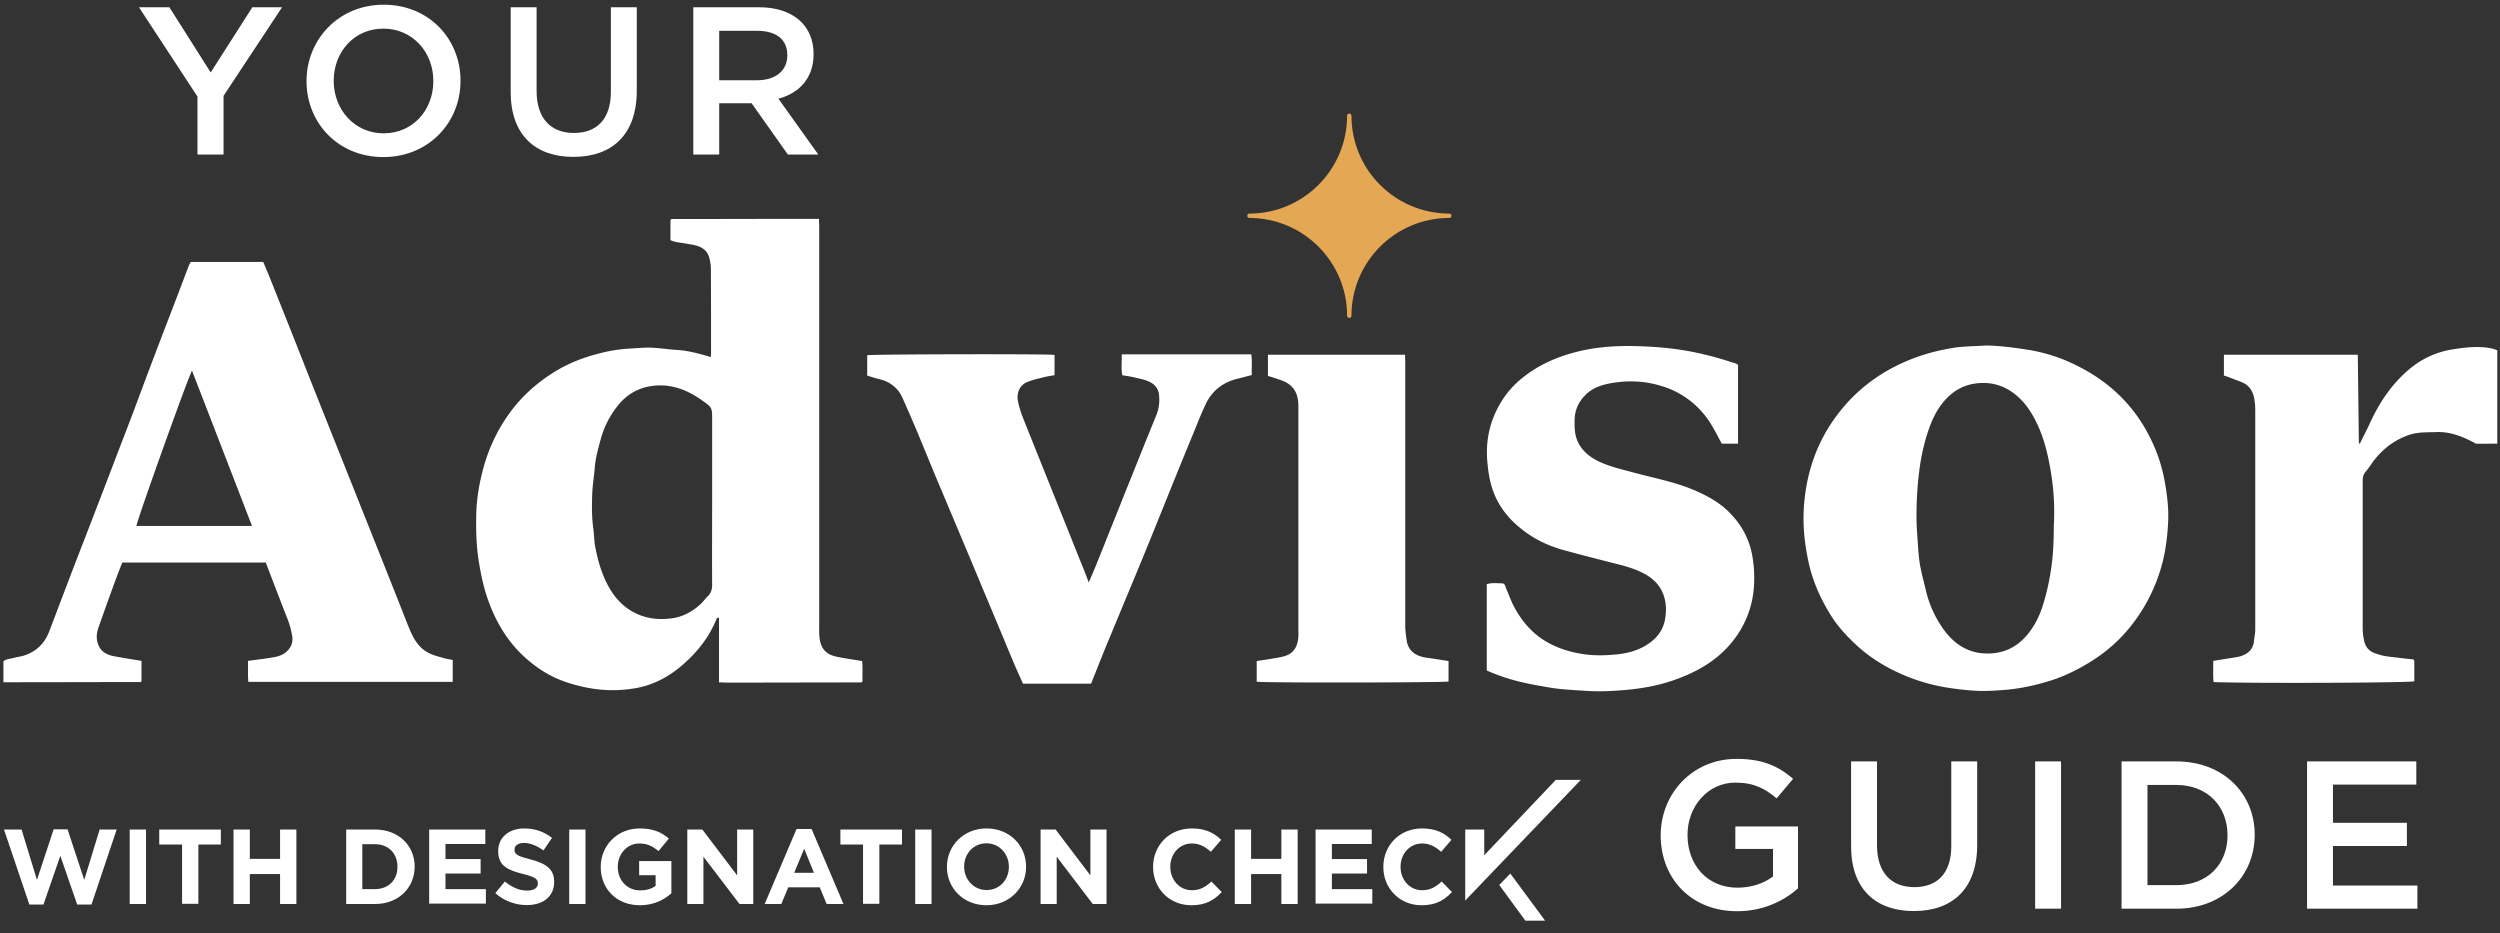 <svg version="1.1" id="Layer_1" xmlns="http://www.w3.org/2000/svg" x="0" y="0" viewBox="0 0 138 51.5" xml:space="preserve">
  <rect x="0" y="0" width="138" height="51.5" fill="#333333" stroke="none"/>
  <style>
    .st1{fill:#fff}
  </style>
  <path d="M80 11.79c-2.98 0-5.4-2.42-5.4-5.4 0-.06-.05-.12-.12-.12s-.12.05-.12.12c0 2.98-2.42 5.4-5.4 5.4-.06 0-.11.05-.11.12 0 .06.05.12.11.12 2.98 0 5.4 2.42 5.4 5.4 0 .06.05.12.12.12s.12-.05.12-.12c0-2.98 2.42-5.4 5.4-5.4.06 0 .12-.05.12-.12 0-.07-.05-.12-.12-.12z" fill="#e4a753"/>
  <path class="st1" d="M12.34 8.53H10.9v-3.2L7.67.4h1.68L11.63 4l2.3-3.6h1.64l-3.23 4.89v3.24zM21.16 8.67c-2.5 0-4.24-1.89-4.24-4.19 0-2.3 1.77-4.22 4.26-4.22 2.5 0 4.24 1.89 4.24 4.19.01 2.31-1.76 4.22-4.26 4.22zm0-7.09c-1.61 0-2.74 1.29-2.74 2.88 0 1.59 1.15 2.9 2.76 2.9 1.61 0 2.74-1.29 2.74-2.88.01-1.59-1.14-2.9-2.76-2.9zM35.15 5.01c0 2.43-1.37 3.65-3.5 3.65-2.11 0-3.46-1.22-3.46-3.58V.4h1.43v4.62c0 1.51.78 2.32 2.06 2.32 1.27 0 2.04-.77 2.04-2.27V.4h1.43v4.61zM43.49 8.53l-2-2.83H39.7v2.83h-1.43V.4h3.62c1.87 0 3.02.99 3.02 2.58 0 1.35-.8 2.16-1.94 2.47l2.2 3.08h-1.68zM41.78 1.7H39.7v2.73h2.09c1.02 0 1.67-.53 1.67-1.37.01-.89-.62-1.36-1.68-1.36z"/>
  <g>
    <path class="st1" d="M95.89 50.3c-2.54 0-4.22-1.81-4.22-4.19 0-2.29 1.74-4.22 4.19-4.22 1.42 0 2.29.39 3.12 1.1l-.91 1.08c-.63-.53-1.24-.87-2.28-.87-1.5 0-2.64 1.3-2.64 2.88 0 1.68 1.1 2.92 2.76 2.92.77 0 1.46-.24 1.96-.62v-1.52h-2.08v-1.24h3.46v3.42c-.77.68-1.91 1.26-3.36 1.26zM109.14 46.64c0 2.43-1.37 3.65-3.5 3.65-2.11 0-3.46-1.22-3.46-3.58v-4.68h1.43v4.62c0 1.51.78 2.32 2.06 2.32 1.27 0 2.04-.77 2.04-2.26v-4.68h1.43v4.61zM113.77 42.03v8.13h-1.43v-8.13h1.43zM120.14 50.16h-3.03v-8.13h3.03c2.56 0 4.32 1.75 4.32 4.05s-1.77 4.08-4.32 4.08zm0-6.83h-1.6v5.53h1.6c1.71 0 2.82-1.15 2.82-2.75 0-1.61-1.12-2.78-2.82-2.78zM133.38 43.31h-4.6v2.11h4.08v1.28h-4.08v2.18h4.66v1.28h-6.09v-8.13h6.03v1.28z"/>
  </g>
  <g>
    <path class="st1" d="M39.69 37.67v-3.55c0-.01-.02-.01-.04-.03-.03.02-.08.03-.09.06-.41 1.02-1.07 1.85-1.89 2.56-.75.65-1.61 1.11-2.6 1.28-.92.16-1.84.14-2.76-.05-.57-.12-1.12-.28-1.65-.52-.54-.25-1.04-.58-1.5-.97-1.04-.88-1.73-1.99-2.19-3.25-.26-.71-.42-1.46-.54-2.21-.14-.87-.16-1.74-.14-2.61.02-.87.17-1.73.4-2.57.3-1.09.78-2.1 1.44-3.01.69-.95 1.54-1.7 2.54-2.31.69-.42 1.44-.72 2.22-.93.57-.16 1.15-.27 1.75-.31.42-.02.85-.07 1.27-.06.5.02 1 .1 1.5.13.62.04 1.21.21 1.83.39 0-.08.01-.14.01-.21 0-1.57 0-3.14-.01-4.7 0-.17-.04-.34-.07-.5-.1-.49-.45-.69-.89-.78-.34-.07-.68-.11-1.01-.17-.09-.02-.17-.06-.26-.09v-1.12l.03-.03c.01-.01.02-.02.03-.02 2.61 0 5.22-.01 7.83-.01h.31c0 .16.01.3.01.45v21.88c0 .24-.01.48.01.72.04.44.19.83.63 1.02.21.09.45.13.69.17.33.06.67.11 1.04.17.04.39.01.76.02 1.12-.02.02-.02.03-.03.04-.01.01-.02.02-.03.02-2.49 0-4.98.01-7.47.01-.11-.01-.22-.01-.39-.01zm-.38-10.06v-4.42c0-.68.01-.69-.53-1.07-.86-.62-1.8-.98-2.89-.8-.66.11-1.22.43-1.66.92a5.09 5.09 0 00-1.08 2.04c-.14.51-.28 1.01-.32 1.54-.04.49-.12.97-.14 1.45-.02.63-.03 1.27.06 1.9.05.33.04.66.1.98.11.57.25 1.13.47 1.66.39.93.95 1.7 1.92 2.11.62.26 1.27.3 1.91.2.59-.09 1.12-.39 1.56-.81.13-.13.24-.28.37-.41.17-.17.23-.37.23-.61-.01-1.55 0-3.12 0-4.68zM14.67 31.05H6.75c-.14.36-.29.73-.42 1.1-.3.81-.59 1.63-.88 2.45-.12.33-.16.66-.02 1 .16.4.5.56.9.63.49.09.98.17 1.48.25v1.13l-.03.03c-.01.01-.02.01-.03.01-2.42 0-4.85.01-7.27.01H.19V36.5c.16-.13.39-.13.6-.19.14-.04.28-.06.42-.09.73-.2 1.23-.65 1.5-1.35.28-.72.55-1.45.83-2.18.35-.92.7-1.84 1.06-2.76.36-.93.72-1.87 1.08-2.8.47-1.23.94-2.46 1.41-3.68.4-1.04.78-2.09 1.18-3.14.5-1.33 1.01-2.65 1.52-3.98.21-.55.42-1.11.63-1.66.03-.07.07-.14.11-.21h4c.11.26.23.54.34.81.75 1.88 1.5 3.76 2.24 5.65 1.18 2.97 2.37 5.94 3.55 8.91.47 1.17.93 2.34 1.4 3.52.19.48.37.96.57 1.43.22.52.51 1 1.03 1.26.23.12.49.19.74.26.19.06.38.09.59.13v1.21H13.71c-.04-.38-.01-.76-.02-1.16.45-.06.88-.11 1.3-.18.33-.05.65-.13.89-.39.22-.23.3-.5.25-.8-.05-.28-.12-.57-.22-.84-.41-1.05-.82-2.12-1.24-3.22zm-.76-2.02c-1.11-2.88-2.21-5.72-3.31-8.57-.18.26-3.03 8.23-3.07 8.57h6.38zM109.67 19.07c.77.02 1.53.12 2.29.24.93.15 1.82.44 2.66.86 1.89.93 3.32 2.34 4.2 4.27.34.73.57 1.5.7 2.29.12.7.2 1.42.16 2.13-.05.97-.19 1.93-.51 2.86a9.374 9.374 0 01-1.54 2.83c-.63.8-1.39 1.46-2.25 1.99-.79.49-1.62.88-2.52 1.13-.71.2-1.43.35-2.17.41-.53.04-1.06.08-1.59.05-.59-.03-1.18-.1-1.77-.2-.9-.16-1.76-.43-2.59-.82-.81-.38-1.55-.85-2.21-1.45-.58-.53-1.11-1.1-1.52-1.78-.59-.96-1.02-1.98-1.23-3.1-.16-.82-.25-1.64-.22-2.48.08-2.06.7-3.94 1.98-5.56 1.17-1.49 2.68-2.49 4.47-3.1.64-.21 1.29-.36 1.95-.46.56-.07 1.14-.07 1.71-.11zm3.71 9.75c.04-.94-.02-1.88-.18-2.81-.14-.84-.33-1.67-.68-2.46-.25-.56-.56-1.09-.99-1.52-.55-.54-1.2-.88-2.01-.89-.92-.01-1.64.34-2.22 1.02-.36.43-.61.92-.8 1.45-.23.64-.39 1.3-.5 1.98-.15.98-.21 1.97-.21 2.96 0 .46.04.92.07 1.39.02.34.05.68.09 1.02.03.23.08.46.13.69.08.34.17.69.25 1.03.18.72.49 1.39.91 2 .64.91 1.48 1.45 2.64 1.39.82-.04 1.48-.39 2-1 .38-.44.65-.96.84-1.51.23-.7.39-1.41.5-2.14.12-.8.15-1.6.15-2.41.01-.06.01-.12.01-.19zM95.94 20.13v4.36h-.9c-.17-.32-.34-.66-.54-.99a4.818 4.818 0 00-2.88-2.22c-.92-.27-1.86-.29-2.79-.11-.51.1-.99.28-1.36.68-.34.36-.53.78-.55 1.28-.01.42-.01.85.17 1.24.23.51.64.84 1.12 1.08.65.32 1.37.47 2.06.66 1.12.3 2.26.51 3.33.98.73.32 1.42.71 1.97 1.31.66.7 1.06 1.52 1.19 2.49.07.48.09.95.06 1.43a5.338 5.338 0 01-1.18 3.08c-.88 1.11-2.07 1.75-3.38 2.19-.88.29-1.78.44-2.71.51-.64.05-1.28.08-1.91.04-.72-.05-1.45-.07-2.17-.2-.58-.1-1.17-.2-1.74-.35-.57-.15-1.13-.34-1.66-.58v-4.76c.28-.1.56-.05.84-.05.17 0 .18.17.23.29.15.34.27.69.44 1.01.41.76.94 1.4 1.68 1.86.63.39 1.31.61 2.03.73.58.1 1.17.1 1.75.05.75-.05 1.48-.23 2.1-.71.42-.33.69-.75.77-1.25.09-.49.07-1-.14-1.48-.22-.5-.61-.83-1.08-1.07-.54-.28-1.13-.42-1.72-.57-.9-.23-1.81-.46-2.71-.71-.82-.23-1.58-.6-2.25-1.13-.8-.62-1.39-1.4-1.68-2.39-.14-.49-.2-.97-.24-1.48-.05-.77.05-1.52.32-2.24.34-.88.86-1.63 1.6-2.23 1.01-.82 2.16-1.28 3.42-1.55 1.1-.23 2.21-.26 3.32-.21.91.04 1.82.13 2.71.31.74.15 1.46.34 2.17.58.14.02.22.08.31.12zM60.22 37.74h-3.75c-.15-.34-.31-.68-.46-1.03-.46-1.09-.91-2.19-1.37-3.28-.43-1.02-.85-2.04-1.28-3.06l-1.59-3.78c-.41-.97-.8-1.95-1.21-2.92-.24-.57-.49-1.14-.74-1.7-.25-.57-.71-.91-1.31-1.05-.22-.05-.43-.12-.64-.19v-1.12c.29-.06 9.82-.08 10.34-.02v1.12c-.23.04-.45.07-.66.13-.29.07-.59.14-.87.26-.38.16-.56.57-.5.98.07.43.23.84.39 1.24 1.02 2.55 2.05 5.11 3.07 7.66.15.36.29.73.46 1.17.19-.45.36-.83.51-1.22.6-1.49 1.19-2.98 1.79-4.47.47-1.17.94-2.35 1.42-3.52.15-.36.2-.74.16-1.13a.843.843 0 00-.43-.68c-.29-.17-.62-.22-.94-.3-.2-.05-.41-.07-.66-.12-.07-.37-.02-.75-.03-1.15h7.15c.06.37.01.75.03 1.14-.29.08-.57.15-.85.22-.79.21-1.37.68-1.71 1.42-.23.49-.43.99-.63 1.49-.41.99-.81 1.97-1.21 2.96-.56 1.39-1.12 2.78-1.69 4.17l-1.83 4.41c-.3.72-.58 1.44-.87 2.16-.02.08-.05.14-.09.21zM133.23 36.4c.02.05.04.08.04.1v1.11c-.34.08-8.92.12-11.08.04-.04-.37-.01-.75-.02-1.17l1.13-.18c.13-.02.26-.04.39-.08.41-.13.69-.39.73-.84.02-.21.07-.42.07-.63V22.67c0-.28-.02-.56-.09-.82-.08-.31-.28-.58-.58-.72-.25-.11-.51-.2-.77-.3-.1-.04-.19-.07-.29-.1v-1.15h7.39l.06 4.89s.02.01.06.01c.17-.36.36-.71.53-1.08.51-1.12 1.17-2.13 2.11-2.95.69-.6 1.48-.99 2.39-1.15.54-.09 1.07-.16 1.62-.14.31.02.63.04.93.18v5.15c-.39 0-.77.01-1.15 0-.07 0-.14-.07-.21-.1-.63-.32-1.28-.57-2-.54-.5.02-1-.01-1.49.15-.74.25-1.34.68-1.84 1.27-.21.24-.36.52-.57.76-.15.17-.17.34-.17.55v8.09c0 .24.03.47.08.7.07.35.28.59.63.7.16.05.33.11.49.14.23.04.47.06.71.09.29.04.6.07.9.1zM79.96 36.49v1.13c-.29.06-10.09.08-10.59.01v-.54-.6c.38-.06.75-.11 1.12-.18.22-.04.45-.08.64-.18.34-.18.49-.51.53-.88.02-.18.01-.37.01-.56V22.57c0-.2 0-.4-.04-.59-.1-.5-.41-.81-.88-.98-.25-.09-.5-.17-.76-.25v-1.17h7.57c0 .14.01.28.01.42v14.55c0 .25.04.5.07.75.08.67.55.93 1.13 1.01.4.05.79.12 1.19.18z"/>
  </g>
  <g>
    <path class="st1" d="M5.05 49.93h-.79l-.93-2.69-.93 2.69h-.78l-1.4-4.14h.97l.85 2.78.92-2.79h.77l.92 2.79.85-2.78h.94l-1.39 4.14zM7.16 49.9v-4.11h.9v4.11h-.9zM10.95 46.62v3.27h-.9v-3.27H8.79v-.83h3.4v.83h-1.24zM15.46 49.9v-1.65h-1.67v1.65h-.9v-4.11h.9v1.62h1.67v-1.62h.9v4.11h-.9zM20.71 49.9h-1.6v-4.11h1.6c1.29 0 2.18.89 2.18 2.04v.01c0 1.16-.89 2.06-2.18 2.06zm1.23-2.06c0-.73-.5-1.24-1.24-1.24H20v2.48h.7c.74 0 1.24-.5 1.24-1.23v-.01zM23.69 49.9v-4.11h3.1v.8h-2.2v.83h1.94v.8h-1.94v.86h2.23v.8h-3.13zM29.08 49.96c-.62 0-1.25-.22-1.74-.66l.53-.64c.37.3.76.5 1.23.5.37 0 .59-.15.59-.39v-.01c0-.23-.14-.35-.83-.52-.83-.21-1.36-.44-1.36-1.26v-.01c0-.75.6-1.24 1.44-1.24.6 0 1.11.19 1.53.52l-.47.69c-.36-.25-.72-.41-1.07-.41-.35 0-.53.16-.53.36v.01c0 .27.18.36.89.54.83.22 1.3.52 1.3 1.23v.01c0 .82-.62 1.28-1.51 1.28zM31.42 49.9v-4.11h.9v4.11h-.9zM35.32 49.97c-1.28 0-2.16-.9-2.16-2.11v-.01c0-1.17.91-2.12 2.15-2.12.74 0 1.19.2 1.61.56l-.57.69c-.32-.26-.6-.42-1.07-.42-.66 0-1.18.58-1.18 1.28v.01c0 .75.52 1.3 1.24 1.3.33 0 .62-.08.85-.25v-.59h-.91v-.78h1.78v1.78c-.41.37-.99.66-1.74.66zM40.82 49.9l-1.99-2.61v2.61h-.89v-4.11h.83l1.92 2.53v-2.53h.89v4.11h-.76zM45.63 49.9l-.38-.92h-1.74l-.38.92h-.92l1.76-4.14h.83l1.76 4.14h-.93zm-1.24-3.05l-.55 1.33h1.09l-.54-1.33zM48.54 46.62v3.27h-.9v-3.27h-1.25v-.83h3.4v.83h-1.25zM50.52 49.9v-4.11h.9v4.11h-.9zM54.45 49.97c-1.27 0-2.18-.95-2.18-2.11v-.01c0-1.17.92-2.12 2.19-2.12s2.18.94 2.18 2.11v.01c0 1.16-.92 2.12-2.19 2.12zm1.24-2.13c0-.7-.52-1.29-1.24-1.29s-1.23.58-1.23 1.28v.01c0 .7.52 1.29 1.24 1.29.73 0 1.23-.58 1.23-1.28v-.01zM60.32 49.9l-1.99-2.61v2.61h-.89v-4.11h.83l1.92 2.53v-2.53h.89v4.11h-.76zM65.76 49.97c-1.21 0-2.11-.93-2.11-2.11v-.01c0-1.17.88-2.12 2.14-2.12.77 0 1.24.26 1.62.63l-.57.66c-.32-.29-.64-.46-1.05-.46-.69 0-1.19.58-1.19 1.28v.01c0 .7.49 1.29 1.19 1.29.47 0 .76-.19 1.08-.48l.57.58c-.42.45-.89.73-1.68.73zM70.73 49.9v-1.65h-1.67v1.65h-.9v-4.11h.9v1.62h1.67v-1.62h.9v4.11h-.9zM72.62 49.9v-4.11h3.1v.8h-2.2v.83h1.94v.8h-1.94v.86h2.23v.8h-3.13zM78.47 49.97c-1.21 0-2.11-.93-2.11-2.11v-.01c0-1.17.88-2.12 2.14-2.12.77 0 1.24.26 1.62.63l-.57.66c-.32-.29-.64-.46-1.05-.46-.69 0-1.19.58-1.19 1.28v.01c0 .7.49 1.29 1.19 1.29.47 0 .76-.19 1.08-.48l.57.58c-.42.45-.89.73-1.68.73zM82.76 48.85l1.44 1.97h1.09l-1.92-2.6zM80.88 45.79v3.92l6.38-6.66h-1.38l-3.95 4.16v-1.42z"/>
  </g>
</svg>
